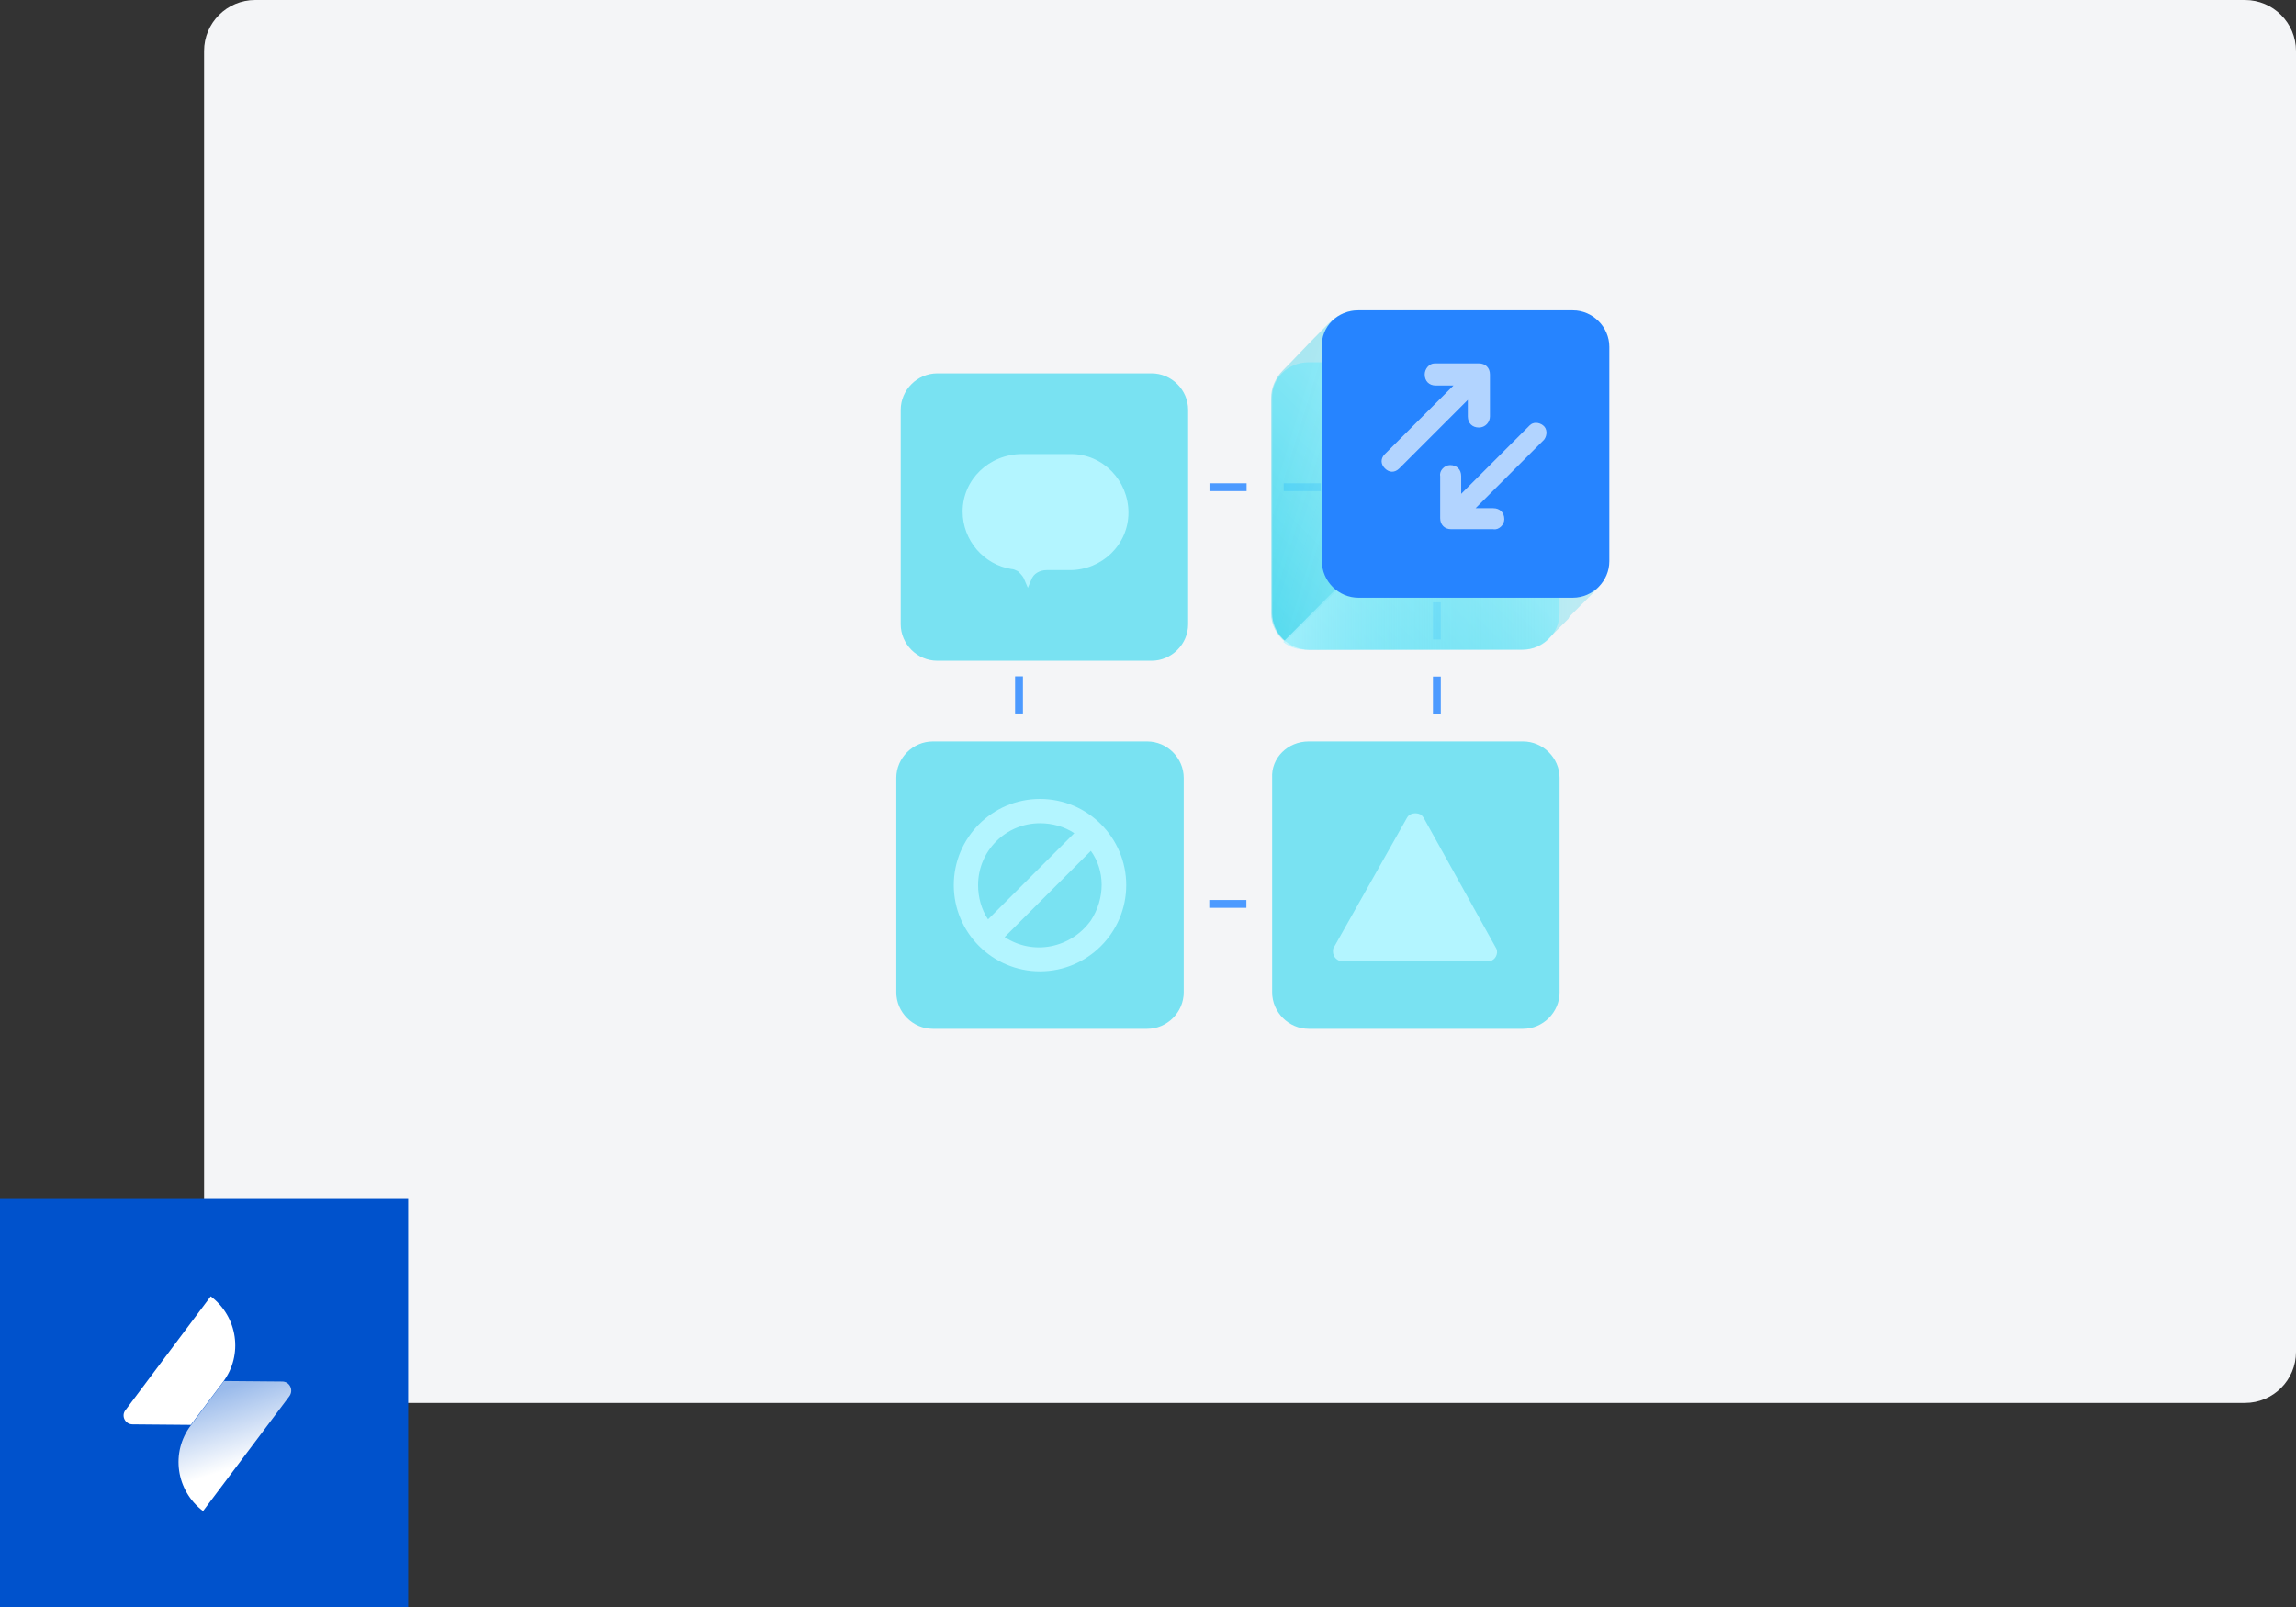 <svg width="180" height="126" viewBox="0 0 180 126" fill="none" xmlns="http://www.w3.org/2000/svg">
<rect x="0" y="0" width="180" height="126" fill="#333333" stroke="none"/>
<path d="M16 4C16 1.791 17.791 0 20 0H176C178.209 0 180 1.791 180 4V106C180 108.209 178.209 110 176 110H20C17.791 110 16 108.209 16 106V4Z" fill="#F4F5F7"/>
<g clip-path="url(#clip0)">
<path d="M112.647 69.4V70.873H111.087" stroke="#4C9AFF" stroke-width="0.615" stroke-miterlimit="10"/>
<path d="M109.353 70.873H82.313" stroke="#4C9AFF" stroke-width="0.615" stroke-miterlimit="10" stroke-dasharray="2.91 2.91"/>
<path d="M81.447 70.873H79.887V69.4" stroke="#4C9AFF" stroke-width="0.615" stroke-miterlimit="10"/>
<path d="M79.887 67.58V40.54" stroke="#4C9AFF" stroke-width="0.615" stroke-miterlimit="10" stroke-dasharray="2.91 2.91"/>
<path d="M79.887 39.673V38.2H81.447" stroke="#4C9AFF" stroke-width="0.615" stroke-miterlimit="10"/>
<path d="M83.18 38.2H110.22" stroke="#4C9AFF" stroke-width="0.615" stroke-miterlimit="10" stroke-dasharray="2.91 2.91"/>
<path d="M111.087 38.2H112.647V39.673" stroke="#4C9AFF" stroke-width="0.615" stroke-miterlimit="10"/>
<path d="M112.647 41.407V68.447" stroke="#4C9AFF" stroke-width="0.615" stroke-miterlimit="10" stroke-dasharray="2.91 2.91"/>
<path opacity="0.8" d="M102.593 28.407H119.407C120.967 28.407 122.267 29.707 122.267 31.267V48.08C122.267 49.64 120.967 50.94 119.407 50.94H102.593C101.033 50.94 99.733 49.64 99.733 48.08V31.267C99.647 29.707 100.947 28.407 102.593 28.407Z" fill="url(#paint0_linear)"/>
<path d="M123.22 24.333H106.407C105.54 24.333 104.76 24.767 104.153 25.373C104.067 25.46 103.98 25.547 103.893 25.633C103.72 25.807 103.547 25.98 103.373 26.153C102.42 27.107 101.553 28.06 100.6 29.013C99.993 29.62 99.647 30.4 99.647 31.267V48.08C99.647 48.947 100.08 49.813 100.773 50.333L125.56 25.547C125.04 24.767 124.173 24.333 123.22 24.333Z" fill="url(#paint1_linear)"/>
<path d="M119.32 50.94C120.187 50.94 120.967 50.593 121.573 49.9L121.747 49.727L122.18 49.293L122.873 48.6L122.96 48.513L123.047 48.34L123.74 47.647L124 47.387C124.087 47.3 124.173 47.213 124.26 47.127C124.347 47.04 124.433 46.953 124.52 46.867C124.607 46.78 124.693 46.693 124.693 46.693L124.953 46.433C125.56 45.913 125.907 45.047 125.907 44.267V27.193C125.907 26.587 125.733 25.98 125.387 25.46L100.6 50.333C101.12 50.767 101.727 50.94 102.42 50.94H119.233H119.32Z" fill="url(#paint2_linear)"/>
<path d="M106.493 24.333H123.307C124.867 24.333 126.167 25.633 126.167 27.193V44.007C126.167 45.567 124.867 46.867 123.307 46.867H106.493C104.933 46.867 103.633 45.567 103.633 44.007V27.193C103.547 25.633 104.847 24.333 106.493 24.333Z" fill="#2684FF"/>
<path d="M73.473 29.273H90.287C91.847 29.273 93.147 30.573 93.147 32.133V48.947C93.147 50.507 91.847 51.807 90.287 51.807H73.473C71.913 51.807 70.613 50.507 70.613 48.947V32.133C70.613 30.573 71.913 29.273 73.473 29.273Z" fill="#79E2F2"/>
<path d="M73.127 58.133H89.94C91.5 58.133 92.8 59.433 92.8 60.993V77.807C92.8 79.367 91.5 80.667 89.94 80.667H73.127C71.567 80.667 70.267 79.367 70.267 77.807V60.993C70.267 59.433 71.567 58.133 73.127 58.133Z" fill="#79E2F2"/>
<path d="M102.593 58.133H119.407C120.967 58.133 122.267 59.433 122.267 60.993V77.807C122.267 79.367 120.967 80.667 119.407 80.667H102.593C101.033 80.667 99.733 79.367 99.733 77.807V60.993C99.647 59.433 100.947 58.133 102.593 58.133Z" fill="#79E2F2"/>
<path d="M80.84 45.48C81.013 44.96 81.533 44.7 82.053 44.7H83.873C86.387 44.7 88.467 42.707 88.467 40.193C88.467 37.68 86.473 35.6 83.96 35.6H80.147C77.547 35.6 75.467 37.593 75.467 40.107C75.467 42.36 77.113 44.267 79.28 44.613C79.453 44.613 79.627 44.7 79.8 44.787L79.887 44.873C80.06 45.047 80.233 45.22 80.32 45.48L80.58 46.087L80.84 45.48Z" fill="#B3F5FF"/>
<path fill-rule="evenodd" clip-rule="evenodd" d="M111.607 64.113C111.52 64.027 111.433 63.853 111.347 63.853C111 63.68 110.48 63.767 110.307 64.113L104.587 74.253C104.5 74.34 104.5 74.513 104.5 74.6C104.5 75.033 104.847 75.38 105.28 75.38H116.633C116.807 75.38 116.893 75.38 116.98 75.293C117.327 75.12 117.5 74.6 117.24 74.253L111.607 64.113Z" fill="#B3F5FF"/>
<path fill-rule="evenodd" clip-rule="evenodd" d="M81.533 62.64C85.26 62.64 88.293 65.673 88.293 69.4C88.293 73.127 85.26 76.16 81.533 76.16C77.807 76.16 74.773 73.127 74.773 69.4C74.773 65.673 77.807 62.64 81.533 62.64ZM85.52 66.713L78.76 73.473C81.013 74.947 83.96 74.34 85.52 72.173C86.647 70.44 86.647 68.273 85.52 66.713ZM76.68 69.4C76.68 66.713 78.847 64.547 81.533 64.547C82.487 64.547 83.44 64.807 84.22 65.327L77.46 72.087C76.94 71.307 76.68 70.353 76.68 69.4Z" fill="#B3F5FF"/>
<path fill-rule="evenodd" clip-rule="evenodd" d="M115.94 33.52C115.42 33.52 115.073 33.173 115.073 32.653V31.353L109.7 36.727C109.353 37.073 108.92 37.073 108.573 36.727C108.227 36.38 108.227 35.947 108.573 35.6L113.947 30.227H112.56C112.04 30.227 111.693 29.88 111.693 29.36C111.693 28.927 112.04 28.493 112.473 28.493H112.56H115.94C116.46 28.493 116.807 28.84 116.807 29.36V32.653C116.807 33.087 116.46 33.52 115.94 33.52Z" fill="#B2D4FF"/>
<path fill-rule="evenodd" clip-rule="evenodd" d="M117.933 40.713C117.933 40.193 117.587 39.847 117.067 39.847H115.68L121.053 34.473C121.313 34.127 121.313 33.607 120.967 33.347C120.62 33.087 120.187 33.087 119.927 33.347L114.553 38.72V37.333C114.553 36.813 114.207 36.467 113.687 36.467C113.253 36.467 112.82 36.9 112.907 37.333V40.627C112.907 41.147 113.253 41.493 113.773 41.493H117.067C117.5 41.58 117.933 41.147 117.933 40.713Z" fill="#B2D4FF"/>
</g>
<path d="M32 94H0V126H32V94Z" fill="#0052CC"/>
<path d="M17.56 108.28L22.12 108.32C22.72 108.32 23.04 109 22.68 109.48L15.92 118.48C13.8 116.88 13.36 113.88 14.96 111.76L17.56 108.28Z" fill="url(#paint3_linear)"/>
<path d="M14.96 111.72L10.4 111.68C9.8 111.68 9.48 111 9.84 110.56L16.52 101.64C18.64 103.24 19.08 106.24 17.48 108.36L14.96 111.72Z" fill="white"/>
<defs>
<linearGradient id="paint0_linear" x1="91.283" y1="59.338" x2="112.156" y2="38.465" gradientUnits="userSpaceOnUse">
<stop stop-color="#00C7E5"/>
<stop offset="1" stop-color="#B3F5FF"/>
</linearGradient>
<linearGradient id="paint1_linear" x1="100.74" y1="33.848" x2="125.518" y2="41.431" gradientUnits="userSpaceOnUse">
<stop stop-color="#00C7E5" stop-opacity="0.3"/>
<stop offset="1" stop-color="#E6FCFF" stop-opacity="0.4"/>
</linearGradient>
<linearGradient id="paint2_linear" x1="100.782" y1="38.226" x2="126.15" y2="38.226" gradientUnits="userSpaceOnUse">
<stop stop-color="#B3F5FF" stop-opacity="0.7"/>
<stop offset="1" stop-color="#00C7E5" stop-opacity="0.2"/>
</linearGradient>
<linearGradient id="paint3_linear" x1="17.388" y1="108.938" x2="19.309" y2="114.746" gradientUnits="userSpaceOnUse">
<stop stop-color="white" stop-opacity="0.6"/>
<stop offset="1" stop-color="white"/>
</linearGradient>
<clipPath id="clip0">
<rect width="55.9" height="56.333" fill="white" transform="translate(70.267 24.333)"/>
</clipPath>
</defs>
</svg>